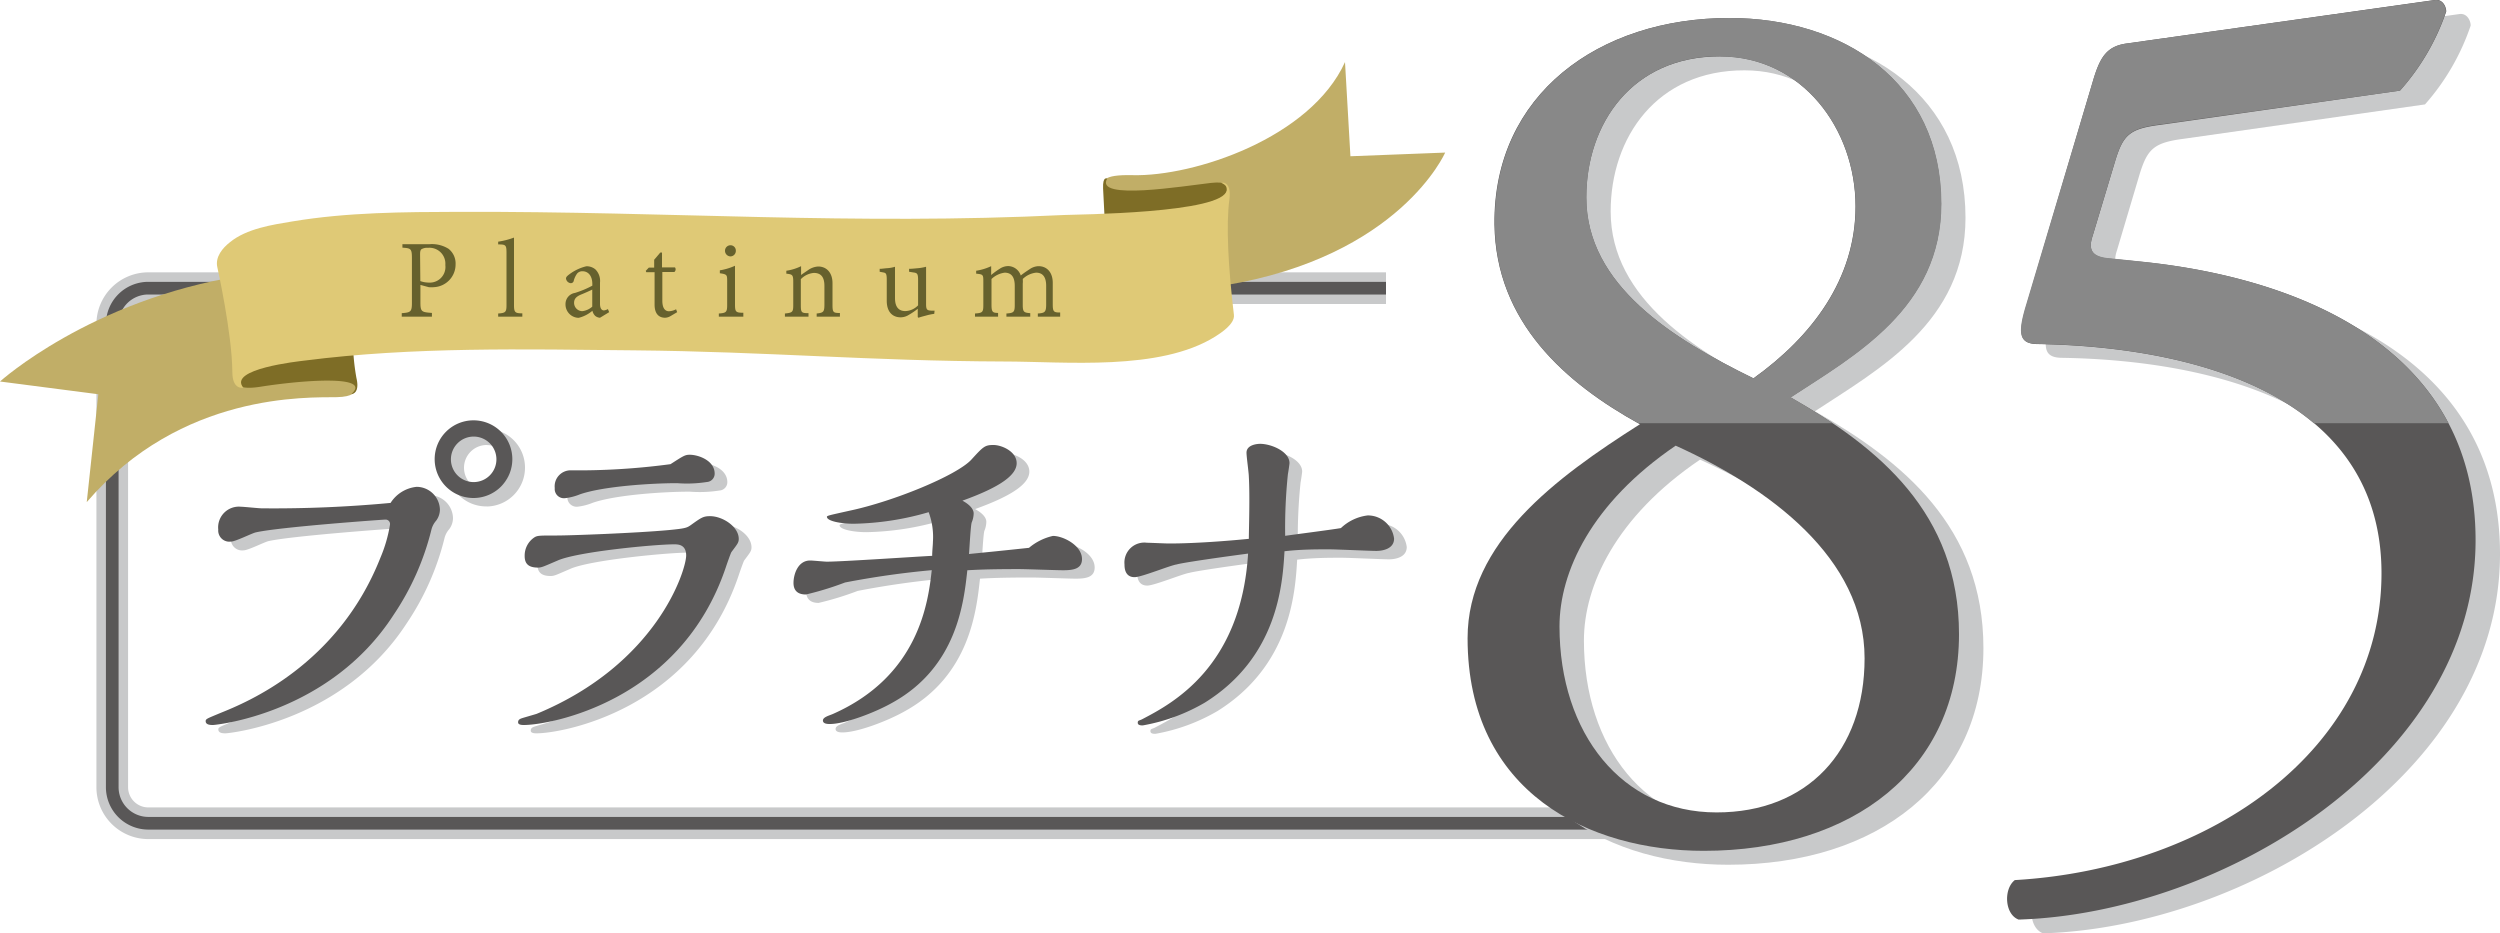 <svg xmlns="http://www.w3.org/2000/svg" viewBox="0 0 300 112">
	<defs>
		<style>.cls-1{fill:#c8c9ca;}.cls-2{fill:#595757;}.cls-3,.cls-4{fill:none;stroke-miterlimit:10;}.cls-3{stroke:#c8c9ca;stroke-width:3.8px;}.cls-4{stroke:#595757;stroke-width:1.52px;}.cls-5{fill:#c1ae67;}.cls-6{fill:#7e6d26;}.cls-7{fill:#dfc976;}.cls-8{fill:#66612d;}.cls-9{fill:#888;}</style>
	</defs>
	<title>プラチナ85</title>
	<g>
		<path class="cls-1" d="M51.57,59.43a2.81,2.81,0,0,1,2.79,2.74,2.24,2.24,0,0,1-.46,1.34,2.57,2.57,0,0,0-.56,1.07,31.87,31.87,0,0,1-4.55,10.24C41.07,86.69,27.36,88,27.08,88s-.88,0-.88-.46c0-.28.19-.32,1.81-1C31.12,85.3,42.09,80.8,47.16,68a17,17,0,0,0,1.16-4,.53.53,0,0,0-.56-.6c-.23,0-12.59.88-15.52,1.53-.46.09-2.46,1.11-3,1.11a1.34,1.34,0,0,1-1.53-1.44,2.49,2.49,0,0,1,2.74-2.74c.37,0,2.09.19,2.51.19a150.7,150.7,0,0,0,15.43-.65A4.2,4.2,0,0,1,51.57,59.43Zm6.83,1.34A4.66,4.66,0,1,1,63,56.09,4.66,4.66,0,0,1,58.4,60.78Zm0-7.37a2.73,2.73,0,1,0,2.74,2.69A2.73,2.73,0,0,0,58.4,53.41Z"/>
		<path class="cls-1" d="M66.07,69.12c-1.12,0-1.58-.46-1.58-1.39a2.62,2.62,0,0,1,1.16-2.23c.37-.23.6-.23,2.74-.23,1.53,0,9.34-.28,13.38-.65,2-.19,2.18-.28,2.6-.56,1.3-.93,1.53-1.11,2.37-1.11,1.49,0,3.44,1.25,3.44,2.73,0,.46-.19.65-.88,1.58-.09.14-.56,1.48-.65,1.76C83.21,85.25,67.41,88,64.39,88c-.19,0-.7,0-.7-.32s.23-.42.51-.51,1.44-.42,1.72-.51c14.5-6,17.94-17.29,17.94-19,0-1.34-1-1.34-1.44-1.34-2.28,0-11.62.88-14,1.95C66.72,69,66.53,69.12,66.07,69.12ZM84.28,55.59c1.07,0,3,.7,3,2.27a1,1,0,0,1-.93,1,15.48,15.48,0,0,1-3.58.14c-3.07,0-8.88.37-11.66,1.34a6.86,6.86,0,0,1-1.77.46,1.11,1.11,0,0,1-1.25-1.21,1.92,1.92,0,0,1,2-2.13l1.67,0a83.54,83.54,0,0,0,10.22-.74C83.54,55.72,83.73,55.59,84.28,55.59Z"/>
		<path class="cls-1" d="M127.87,65.32c1.26,0,3.49,1.16,3.49,2.78,0,1.21-1.12,1.34-2.28,1.34-.79,0-4.46-.14-5.3-.14-3.81,0-5.2.09-6.18.14-.42,3.8-1.21,11.54-8.92,15.85-2.18,1.25-5.81,2.6-7.57,2.6-.23,0-.84,0-.84-.42s.79-.6,1.21-.79c10.36-4.59,11.43-13.49,11.85-17.25a104.19,104.19,0,0,0-10.41,1.48,36.84,36.84,0,0,1-4.69,1.44c-1.07,0-1.49-.56-1.49-1.39,0-1,.51-2.69,2-2.69.33,0,1.72.14,2,.14,1.81,0,10.64-.6,12.64-.7,0-.56.09-1.34.09-1.67a8.55,8.55,0,0,0-.51-3.57,34,34,0,0,1-9,1.39c-1.53,0-3.21-.32-3.21-.83,0-.14.28-.19,2.74-.74,5.25-1.11,12.83-4.22,14.59-6.12,1.44-1.58,1.63-1.76,2.65-1.76s2.79.79,2.79,2.18-1.86,2.83-6.51,4.5c.6.32,1.35.88,1.35,1.53a2.94,2.94,0,0,1-.23,1.07c-.14.37-.28,3.29-.33,3.8,2.79-.28,3.25-.32,7.2-.74A6.76,6.76,0,0,1,127.87,65.32Z"/>
		<path class="cls-1" d="M165.65,62.86a3.17,3.17,0,0,1,3.16,2.78c0,1.25-1.39,1.48-2.14,1.48s-4.79-.19-5.67-.19c-1.49,0-3.35,0-5.34.23-.23,3.94-.79,12.7-9.57,18.17a22.46,22.46,0,0,1-7.44,2.73c-.19,0-.6,0-.6-.32s.19-.23.6-.46c3.53-1.85,11.8-6.21,12.64-19.84-5.95.79-8.32,1.21-8.55,1.3-.74.09-4.23,1.53-5.07,1.53-1.21,0-1.21-1.21-1.21-1.53a2.39,2.39,0,0,1,2.7-2.6c.37,0,2.23.09,2.65.09,3.16,0,7.16-.32,9.57-.56,0-1,.14-5.05,0-7.46,0-.42-.28-2.41-.28-2.87,0-1,1.39-1.07,1.63-1.07,1.35,0,3.53.93,3.53,2.32,0,.09-.14,1.07-.19,1.3a63.26,63.26,0,0,0-.33,7.42c.93-.14,5.62-.74,6.69-.93A5.64,5.64,0,0,1,165.65,62.86Z"/>
		<path class="cls-2" d="M50,58.42a2.81,2.81,0,0,1,2.79,2.73,2.24,2.24,0,0,1-.46,1.34,2.57,2.57,0,0,0-.56,1.07,31.88,31.88,0,0,1-4.55,10.24C39.54,85.68,25.83,87,25.56,87s-.88,0-.88-.46c0-.28.19-.32,1.81-1,3.11-1.25,14.08-5.75,19.15-18.59a17,17,0,0,0,1.16-4,.53.53,0,0,0-.56-.6c-.23,0-12.59.88-15.52,1.53-.46.09-2.46,1.11-3,1.11a1.34,1.34,0,0,1-1.53-1.44,2.49,2.49,0,0,1,2.74-2.74c.37,0,2.09.19,2.51.19a150.73,150.73,0,0,0,15.43-.65A4.2,4.2,0,0,1,50,58.42Zm6.83,1.34a4.66,4.66,0,1,1,4.65-4.68A4.66,4.66,0,0,1,56.88,59.76Zm0-7.37a2.73,2.73,0,1,0,2.74,2.69A2.73,2.73,0,0,0,56.88,52.39Z"/>
		<path class="cls-2" d="M64.54,68.11c-1.12,0-1.58-.46-1.58-1.39a2.62,2.62,0,0,1,1.16-2.23c.37-.23.6-.23,2.74-.23,1.53,0,9.34-.28,13.38-.65,2-.19,2.18-.28,2.6-.56,1.3-.93,1.53-1.11,2.37-1.11,1.49,0,3.44,1.25,3.44,2.73,0,.46-.19.65-.88,1.58-.09.14-.56,1.48-.65,1.76C81.69,84.24,65.89,87,62.87,87c-.19,0-.7,0-.7-.32s.23-.42.51-.51,1.44-.42,1.72-.51c14.5-6,17.94-17.29,17.94-19,0-1.34-1-1.34-1.44-1.34-2.28,0-11.62.88-14,1.95C65.19,68,65,68.11,64.54,68.11ZM82.76,54.57c1.07,0,3,.7,3,2.27a1,1,0,0,1-.93,1,15.48,15.48,0,0,1-3.58.14c-3.07,0-8.88.37-11.66,1.34a6.86,6.86,0,0,1-1.77.46,1.11,1.11,0,0,1-1.25-1.21,1.92,1.92,0,0,1,2-2.13l1.67,0a83.54,83.54,0,0,0,10.22-.74C82,54.71,82.2,54.57,82.76,54.57Z"/>
		<path class="cls-2" d="M126.35,64.31c1.26,0,3.49,1.16,3.49,2.78,0,1.21-1.12,1.34-2.28,1.34-.79,0-4.46-.14-5.3-.14-3.81,0-5.2.09-6.18.14-.42,3.8-1.21,11.54-8.92,15.85-2.18,1.25-5.81,2.6-7.57,2.6-.23,0-.84,0-.84-.42s.79-.6,1.21-.79c10.36-4.59,11.43-13.49,11.85-17.25a104.19,104.19,0,0,0-10.41,1.48,36.84,36.84,0,0,1-4.69,1.44c-1.07,0-1.49-.56-1.49-1.39,0-1,.51-2.69,2-2.69.33,0,1.72.14,2,.14,1.81,0,10.64-.6,12.64-.7,0-.56.09-1.34.09-1.67a8.55,8.55,0,0,0-.51-3.57,34,34,0,0,1-9,1.39c-1.53,0-3.21-.32-3.21-.83,0-.14.28-.19,2.74-.74,5.25-1.11,12.83-4.22,14.59-6.12,1.44-1.58,1.63-1.76,2.65-1.76s2.79.79,2.79,2.18-1.86,2.83-6.51,4.5c.6.32,1.35.88,1.35,1.53a2.94,2.94,0,0,1-.23,1.07c-.14.37-.28,3.29-.33,3.8,2.79-.28,3.25-.32,7.2-.74A6.76,6.76,0,0,1,126.35,64.31Z"/>
		<path class="cls-2" d="M164.13,61.85a3.17,3.17,0,0,1,3.16,2.78c0,1.25-1.39,1.48-2.14,1.48s-4.79-.19-5.67-.19c-1.49,0-3.35,0-5.34.23-.23,3.94-.79,12.7-9.57,18.17a22.46,22.46,0,0,1-7.44,2.73c-.19,0-.6,0-.6-.32s.19-.23.6-.46c3.53-1.85,11.8-6.21,12.64-19.84-5.95.79-8.32,1.21-8.55,1.3-.74.09-4.23,1.53-5.07,1.53-1.21,0-1.21-1.21-1.21-1.53a2.39,2.39,0,0,1,2.7-2.6c.37,0,2.23.09,2.65.09,3.16,0,7.16-.32,9.57-.56,0-1,.14-5.05,0-7.46,0-.42-.28-2.41-.28-2.87,0-1,1.39-1.07,1.63-1.07,1.35,0,3.53.93,3.53,2.32,0,.09-.14,1.07-.19,1.3a63.26,63.26,0,0,0-.33,7.42c.93-.14,5.62-.74,6.69-.93A5.64,5.64,0,0,1,164.13,61.85Z"/>
		<path class="cls-3" d="M166.32,34.58H17.78a4.33,4.33,0,0,0-4.31,4.31V94.48a4.33,4.33,0,0,0,4.31,4.31H199.72"/>
		<path class="cls-4" d="M166.32,34.58H17.78a4.33,4.33,0,0,0-4.31,4.31V94.48a4.33,4.33,0,0,0,4.31,4.31H199.72"/>
		<path class="cls-5" d="M42.24,45.37s2,2.22-1.83,2.29c-3.45.06-18.64-.63-30,12.59l1.39-12.94L0,45.78S10.82,36,28.88,33.11Z"/>
		<path class="cls-6" d="M29.07,43.74s-2.93,3.48,2.17,2.67,13.52-1.44,10.92.88c0,0,1.07,0,.61-1.94a26.44,26.44,0,0,1-.42-5S30.3,42.08,29.07,43.74Z"/>
		<path class="cls-5" d="M135.41,24.31s-6.87-3.47.5-3.29,21.36-4.46,25.49-13.57l.65,11.3,11.37-.44S168,30.79,146.9,34.25Z"/>
		<path class="cls-6" d="M146.17,24.26s3.11-2.76-.86-2.31c-3.22.36-14,2.15-12.45-.51,0,0-.55-.36-.49,1.17s.28,5.19.28,5.19S144.53,27.39,146.17,24.26Z"/>
		<path class="cls-7" d="M26.08,32.07c-.28-1.24.63-2.31,1.51-3,2-1.64,5.09-2.1,7.5-2.5,6.59-1.1,13.38-1.13,20-1.15,25.64-.07,46.95,1.62,72.59.38,1.38-.07,19.26-.18,19.53-3,0-.48-.17-.62-.68-.88,0,0,1.28-.31,1,2-.42,3.07-.14,8.15.54,13.87.13,1.07-1.55,2.16-2.23,2.59-6.69,4.19-18,3-25.36,3-16.25-.06-28.16-1.18-44.41-1.34-13.09-.13-26.5-.44-39.52,1.23-.72.09-9.26,1-7.35,3.25,0,0-1.32.33-1.32-1.89C27.85,40,26.08,32.07,26.08,32.07Z"/>
		<path class="cls-8" d="M51.58,29.3a3.75,3.75,0,0,1,2.25.56,2.24,2.24,0,0,1,.84,1.85,2.73,2.73,0,0,1-2.59,2.75,3.21,3.21,0,0,1-.63,0l-1-.27v2.08c0,1.14.13,1.19,1.38,1.28V38H48.21v-.42c1.1-.08,1.22-.18,1.22-1.28V31c0-1.18-.13-1.21-1.14-1.28V29.3Zm-1.14,4.43a3,3,0,0,0,1,.18,1.88,1.88,0,0,0,2-2.11,1.91,1.91,0,0,0-2.09-2.06,1.32,1.32,0,0,0-.78.17c-.12.11-.16.26-.16.64Z"/>
		<path class="cls-8" d="M59.78,38v-.38c.87-.06,1-.16,1-1V30.33c0-.93-.09-1-1-1V29a9.3,9.3,0,0,0,1.9-.49v8.09c0,.88.12,1,1,1V38Z"/>
		<path class="cls-8" d="M72,38.13a1,1,0,0,1-.58-.23,1.23,1.23,0,0,1-.33-.61,4,4,0,0,1-1.65.85,1.61,1.61,0,0,1-1.58-1.65A1.35,1.35,0,0,1,69,35.15a11.64,11.64,0,0,0,2.08-.87v-.19c0-1-.5-1.54-1.18-1.54a.82.82,0,0,0-.64.27,2.48,2.48,0,0,0-.41.87.35.35,0,0,1-.38.29.64.64,0,0,1-.55-.56c0-.2.2-.35.45-.54a5.58,5.58,0,0,1,2-.93,1.65,1.65,0,0,1,1.07.37A1.94,1.94,0,0,1,72,33.91v2.53c0,.6.22.81.47.81a1.24,1.24,0,0,0,.48-.16l.15.37Zm-.93-3.38c-.3.15-1,.46-1.33.59-.55.23-.85.49-.85,1a1,1,0,0,0,1,1,2.24,2.24,0,0,0,1.18-.54Z"/>
		<path class="cls-8" d="M80.43,37.95a1.38,1.38,0,0,1-.61.18c-.81,0-1.27-.54-1.27-1.57v-3.9h-1l-.06-.16.37-.39h.64v-.94l.74-.87.2,0v1.79H81a.4.4,0,0,1-.08.55H79.48v3.43c0,1.07.45,1.28.79,1.28a1.94,1.94,0,0,0,.86-.24l.13.35Z"/>
		<path class="cls-8" d="M86.26,38v-.38c.87-.06,1-.16,1-1V33.79c0-.81,0-.87-.88-1v-.35a7.26,7.26,0,0,0,1.82-.55v4.64c0,.89.09,1,1,1V38ZM87,30.11a.66.66,0,0,1,.67-.68.64.64,0,0,1,.63.68.66.66,0,0,1-.64.66A.68.68,0,0,1,87,30.11Z"/>
		<path class="cls-8" d="M98,38v-.38c.83-.09.93-.2.93-1.1v-2.2c0-.94-.31-1.57-1.27-1.57a2.47,2.47,0,0,0-1.56.75v3.08c0,.92.06,1,.92,1V38H94.19v-.38c.9-.09,1-.17,1-1V33.84c0-.86-.09-.92-.83-1v-.35a6,6,0,0,0,1.77-.55V33c.26-.2.55-.38.89-.62a2.32,2.32,0,0,1,1.16-.4c1,0,1.72.73,1.72,2v2.58c0,.92.08,1,.89,1V38Z"/>
		<path class="cls-8" d="M112.11,37.66a7.52,7.52,0,0,0-1,.21c-.34.09-.68.18-.89.26l-.09-.08v-1a7.43,7.43,0,0,1-1.05.72,1.86,1.86,0,0,1-1,.31c-.85,0-1.67-.51-1.67-2V33.56c0-.75-.11-.81-.43-.87l-.42-.08v-.35c.29,0,.59-.06.94-.08s.73-.11.9-.17c0,.44,0,1.1,0,2v1.76c0,1.25.61,1.56,1.24,1.56a2.21,2.21,0,0,0,1.53-.69V33.56c0-.75-.13-.81-.59-.87l-.49-.08v-.35c.35,0,.84-.06,1.21-.09a6.2,6.2,0,0,0,.83-.16v4.48c0,.68.12.76.64.79h.38Z"/>
		<path class="cls-8" d="M124.54,38v-.38c.81-.06,1-.14,1-1.07V34.31c0-.92-.3-1.59-1.21-1.59a2.71,2.71,0,0,0-1.6.76,2.9,2.9,0,0,1,0,.56v2.54c0,.85.13.94.9,1V38h-2.86v-.38c.86-.06,1-.16,1-1V34.31c0-1-.35-1.59-1.21-1.59a2.82,2.82,0,0,0-1.58.76v3.07c0,.88.12,1,.79,1V38H117v-.38c.9-.06,1-.16,1-1V33.84c0-.87,0-.92-.86-1v-.35a6.7,6.7,0,0,0,1.8-.55V33a9,9,0,0,1,1-.73,1.84,1.84,0,0,1,1.07-.34,1.62,1.62,0,0,1,1.48,1.13c.41-.33.8-.58,1.13-.8a2,2,0,0,1,1-.32c1,0,1.71.73,1.71,2v2.56c0,.91.11,1,.89,1V38Z"/>
		<path class="cls-1" d="M235.86,26.13c0,12.53-10.41,18.18-18.07,23.22,10.57,6,20.22,13.9,20.22,28.42,0,16.2-12.71,26-30.63,26-13.63,0-28.34-6.88-28.34-25.52,0-11.46,10.57-19.25,20.68-25.67-8.88-4.89-17.31-12.22-17.46-24C182.1,13,194.82,3.82,210.44,3.82,224.07,3.82,235.86,11.46,235.86,26.13Zm-9.19,54.55c0-12.07-11.49-20.47-22.67-25.52C193.9,62,190.07,70.29,190.07,76.86c0,12.83,7.5,22.31,18.84,22.31C219.78,99.17,226.67,91.83,226.67,80.68ZM193.28,25.37c0,10.54,10.42,17,20.06,21.7,7-5,12.25-11.92,12.25-20.63,0-9.32-6.43-18-16.24-18C198.8,8.41,193.28,16.51,193.28,25.37Z"/>
		<path class="cls-1" d="M254.2,11c.77-2.44,1.53-3.82,4-4.13L295.1,1.69c.92-.15,1.38.76,1.38,1.38A27.59,27.59,0,0,1,291,12.53L262,16.66c-3.52.46-4.29,1.22-5.21,4.13L254.05,30c-.61,1.83,0,2.6,2.14,2.75l3.22.31C278.56,34.84,300,43.24,300,66.47c0,26.43-30.48,44.77-54.83,45.53-1.68-.61-1.84-3.67-.46-4.74,23.74-1.38,44-15.89,44-36.82,0-21.7-23.13-27.2-41.2-27.5-2.3,0-2.45-1.22-1.38-4.74Z"/>
		<path class="cls-2" d="M232.93,24.46c0,12.53-10.41,18.18-18.07,23.22,10.57,6,20.22,13.9,20.22,28.42,0,16.2-12.71,26-30.63,26-13.63,0-28.34-6.88-28.34-25.52,0-11.46,10.57-19.25,20.68-25.67-8.88-4.89-17.31-12.22-17.46-24-.15-15.58,12.56-24.75,28.18-24.75C221.14,2.16,232.93,9.8,232.93,24.46ZM223.75,79c0-12.07-11.49-20.47-22.67-25.52-10.11,6.88-13.94,15.13-13.94,21.7,0,12.83,7.5,22.31,18.84,22.31C216.85,97.5,223.75,90.16,223.75,79ZM190.35,23.7c0,10.54,10.42,17,20.06,21.7,7-5,12.25-11.92,12.25-20.63,0-9.32-6.43-18-16.24-18C195.87,6.74,190.35,14.84,190.35,23.7Z"/>
		<path class="cls-2" d="M251.27,9.34c.77-2.44,1.53-3.82,4-4.13L292.17,0c.92-.15,1.38.76,1.38,1.38A27.59,27.59,0,0,1,288,10.87L259.09,15c-3.52.46-4.29,1.22-5.21,4.13l-2.76,9.17c-.61,1.83,0,2.6,2.14,2.75l3.22.31c19.15,1.83,40.59,10.24,40.59,33.46,0,26.43-30.48,44.77-54.83,45.53-1.68-.61-1.84-3.67-.46-4.74,23.74-1.38,44-15.89,44-36.82,0-21.7-23.13-27.2-41.2-27.5-2.3,0-2.45-1.22-1.38-4.74Z"/>
		<path class="cls-9" d="M244.53,41.27c11.38.19,24.76,2.45,33.12,9.51h16.16c-6.71-12.78-22.69-18-37.33-19.44L253.27,31c-2.14-.15-2.76-.92-2.14-2.75l2.76-9.17c.92-2.9,1.68-3.67,5.21-4.13L288,10.87a27.6,27.6,0,0,0,5.51-9.47c0-.61-.46-1.53-1.38-1.38L255.26,5.21c-2.45.31-3.22,1.68-4,4.13l-8.12,27.2C242.09,40,242.24,41.27,244.53,41.27Z"/>
		<path class="cls-9" d="M196.59,50.78H219.9c-1.63-1.09-3.32-2.13-5-3.09,7.66-5,18.07-10.7,18.07-23.22,0-14.67-11.79-22.31-25.42-22.31-15.62,0-28.34,9.17-28.18,24.75C179.48,38.58,187.78,45.89,196.59,50.78Zm9.85-44c9.8,0,16.24,8.71,16.24,18,0,8.71-5.21,15.58-12.25,20.63-9.65-4.74-20.06-11.15-20.06-21.7C190.35,14.84,195.87,6.74,206.44,6.74Z"/>
	</g>
</svg>